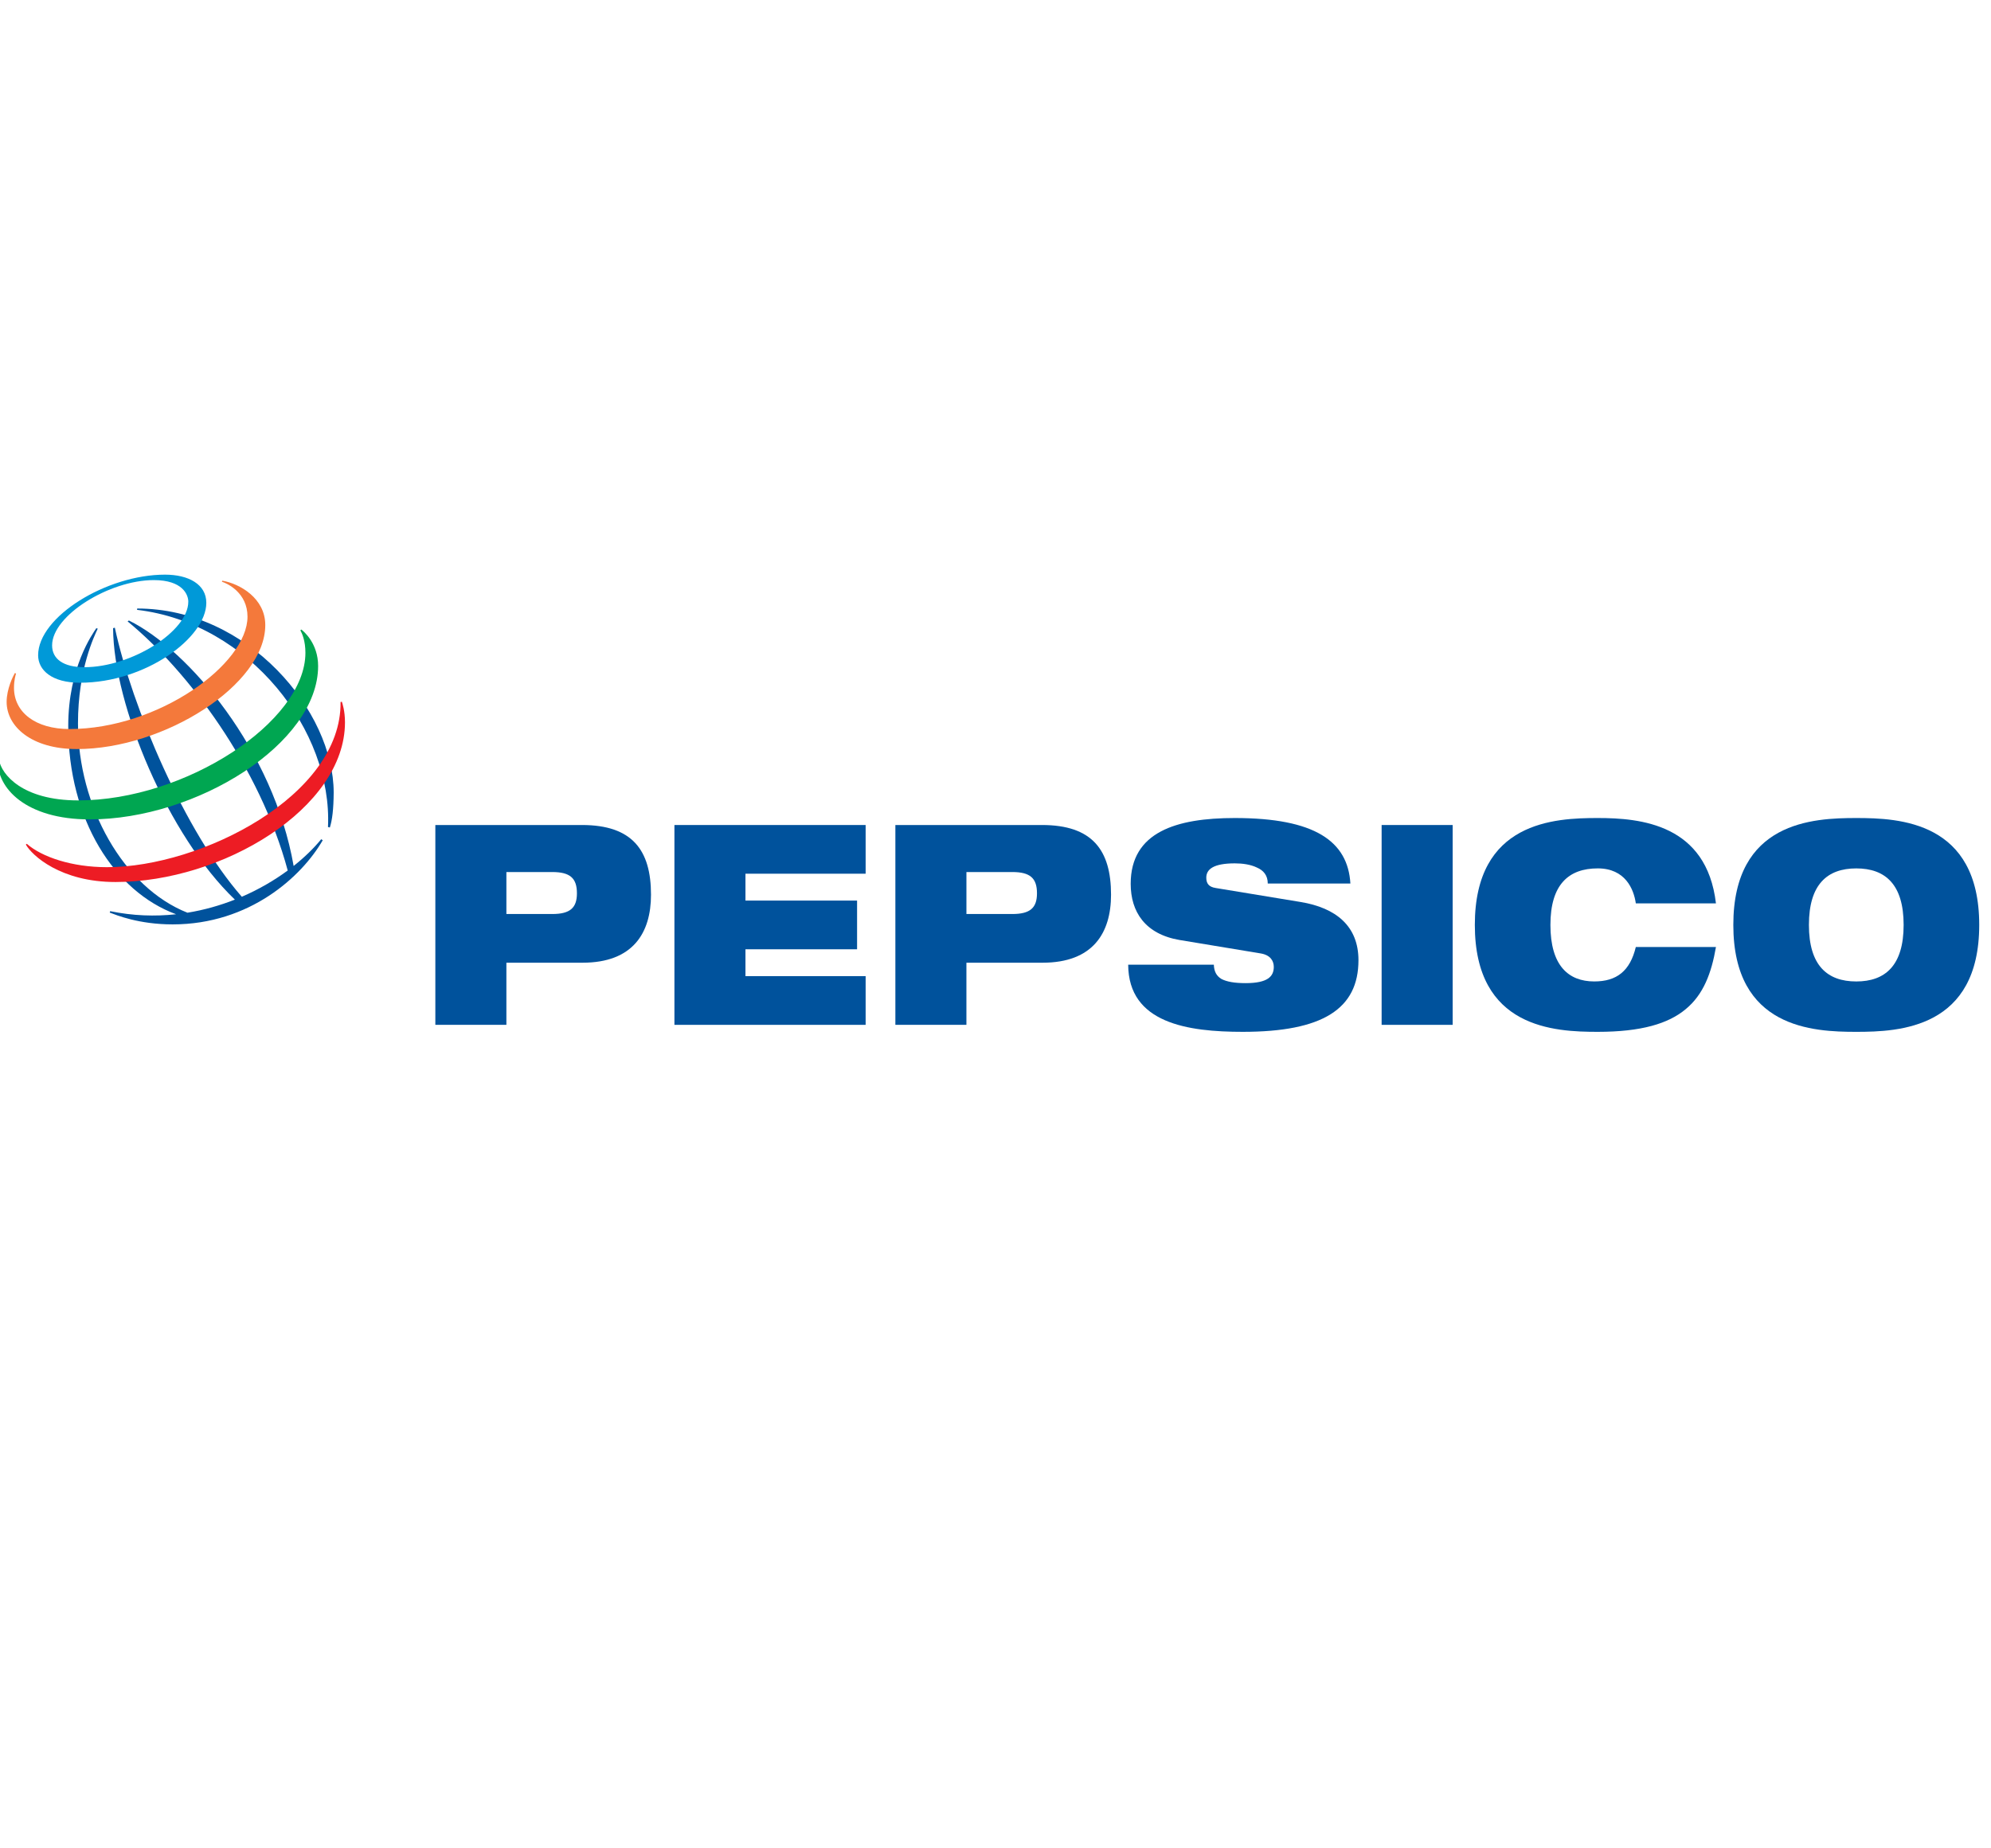 <?xml version="1.0" encoding="UTF-8"?>
<svg xmlns="http://www.w3.org/2000/svg" id="Layer_1" version="1.1" viewBox="0 0 168 156">
  <g>
    <path d="M42.729,73.6h3.869c1.509,0,2.083.52,2.083,1.795,0,1.228-.574,1.748-2.083,1.748h-3.869v-3.543ZM36.734,86.497h5.995v-5.244h6.42c4.252,0,5.782-2.503,5.782-5.74,0-3.756-1.573-5.882-5.825-5.882h-12.372v16.866Z" fill="#00529c"></path>
    <path d="M56.908,69.631h16.134v4.11h-10.14v2.268h9.418v4.11h-9.418v2.268h10.14v4.11h-16.134v-16.866Z" fill="#00529c"></path>
    <path d="M81.547,73.6h3.869c1.51,0,2.084.52,2.084,1.795,0,1.228-.574,1.748-2.084,1.748h-3.869v-3.543ZM75.551,86.497h5.995v-5.244h6.421c4.251,0,5.782-2.503,5.782-5.74,0-3.756-1.573-5.882-5.825-5.882h-12.373v16.866Z" fill="#00529c"></path>
    <path d="M99.553,79.34c-2.934-.496-4.146-2.386-4.146-4.748,0-4.37,3.848-5.551,8.78-5.551,6.76,0,9.545,1.96,9.758,5.527h-6.972c0-.685-.361-1.11-.914-1.346-.532-.26-1.212-.354-1.871-.354-1.786,0-2.402.496-2.402,1.204,0,.473.191.78.787.874l7.164,1.181c3.019.496,4.889,2.055,4.889,4.913,0,4.11-3.018,6.047-9.758,6.047-4.613,0-9.651-.709-9.672-5.669h7.227c.021.567.212.944.637,1.205.447.236,1.106.354,2.041.354,1.871,0,2.381-.567,2.381-1.37,0-.497-.277-.992-1.085-1.134l-6.844-1.134Z" fill="#00529c"></path>
    <path d="M116.581,69.631h5.995v16.866h-5.995v-16.866Z" fill="#00529c"></path>
    <path d="M144.791,79.93c-.382,2.22-1.062,4.015-2.552,5.243-1.467,1.229-3.762,1.914-7.419,1.914-3.635,0-10.374-.284-10.374-9.023s6.739-9.023,10.374-9.023c3.615,0,9.184.52,9.971,7.204h-6.761c-.17-1.205-.893-2.953-3.21-2.953-2.444,0-3.996,1.346-3.996,4.771s1.509,4.771,3.699,4.771c1.891,0,3.018-.874,3.507-2.905h6.761Z" fill="#00529c"></path>
    <path d="M152.636,78.064c0-3.425,1.551-4.771,3.996-4.771s3.996,1.346,3.996,4.771-1.551,4.771-3.996,4.771-3.996-1.346-3.996-4.771ZM146.257,78.064c0,8.739,6.74,9.023,10.375,9.023s10.374-.284,10.374-9.023-6.739-9.023-10.374-9.023-10.375.283-10.375,9.023Z" fill="#00529c"></path>
  </g>
  <path d="M27.675,69.799c.388-8.092-6.594-17.203-16.112-18.329l.015-.111c9.384,0,16.578,8.682,16.578,15.532-.01,1.425-.122,2.309-.323,2.95l-.158-.042ZM27.106,70.828c-.624.762-1.409,1.53-2.329,2.259-1.691-9.728-8.845-18.234-13.901-20.717l-.108.076c5.085,4.171,11.151,12.271,13.51,21.023-1.128.83-2.433,1.594-3.874,2.217-4.799-5.47-9.274-16.018-10.715-22.711l-.147.043c.033,6.497,4.648,17.528,10.277,22.909-1.25.492-2.593.877-4.003,1.106-5.396-2.136-9.236-8.978-9.236-15.986,0-4.576,1.396-7.406,1.666-7.986l-.116-.045c-.327.494-2.372,3.323-2.372,8.262,0,7.924,3.91,13.978,9.101,15.885-1.776.194-3.645.135-5.562-.261l-.038.122c.554.204,2.439.994,5.311.994,6.5,0,10.894-4.037,12.663-7.102l-.127-.086Z" fill="#00529c"></path>
  <path d="M13.922,48.5c-4.928,0-10.705,3.554-10.705,6.802,0,1.256,1.15,2.32,3.531,2.32,5.526,0,10.661-3.796,10.661-6.746,0-1.553-1.493-2.376-3.486-2.376ZM15.888,50.785c0,2.487-4.779,5.527-8.773,5.527-1.765,0-2.719-.694-2.719-1.841,0-2.523,4.833-5.511,8.581-5.511,2.443,0,2.912,1.242,2.912,1.824Z" fill="#0099d8"></path>
  <path d="M1.253,56.806c-.138.24-.693,1.325-.693,2.437,0,2.063,2.085,3.978,5.921,3.978,7.379,0,15.903-5.428,15.903-10.466,0-2.261-2.142-3.491-3.63-3.746l-.028.088c.463.147,2.158.934,2.158,2.95,0,4.014-7.526,9.483-15.024,9.483-2.87,0-4.679-1.416-4.679-3.479,0-.652.136-1.081.173-1.205l-.1-.039Z" fill="#f4793b"></path>
  <path d="M25.426,53.132c.202.154,1.417,1.165,1.417,3.08,0,6.528-10.233,12.945-19.278,12.945-5.396,0-7.855-2.662-7.746-5.026h.096c.212,1.227,1.963,3.423,6.684,3.423,9.058,0,19.172-6.64,19.172-12.458,0-.999-.271-1.62-.425-1.896l.079-.068Z" fill="#00a651"></path>
  <path d="M28.846,59.225c.043.138.263.763.263,1.742,0,7.26-10.356,13.476-19.362,13.476-4.635,0-7.056-2.25-7.567-3.164l.082-.061c1.283,1.121,3.809,1.972,6.758,1.972,7.954,0,19.823-6.047,19.716-13.94l.11-.025Z" fill="#ed1c24"></path>
</svg>
